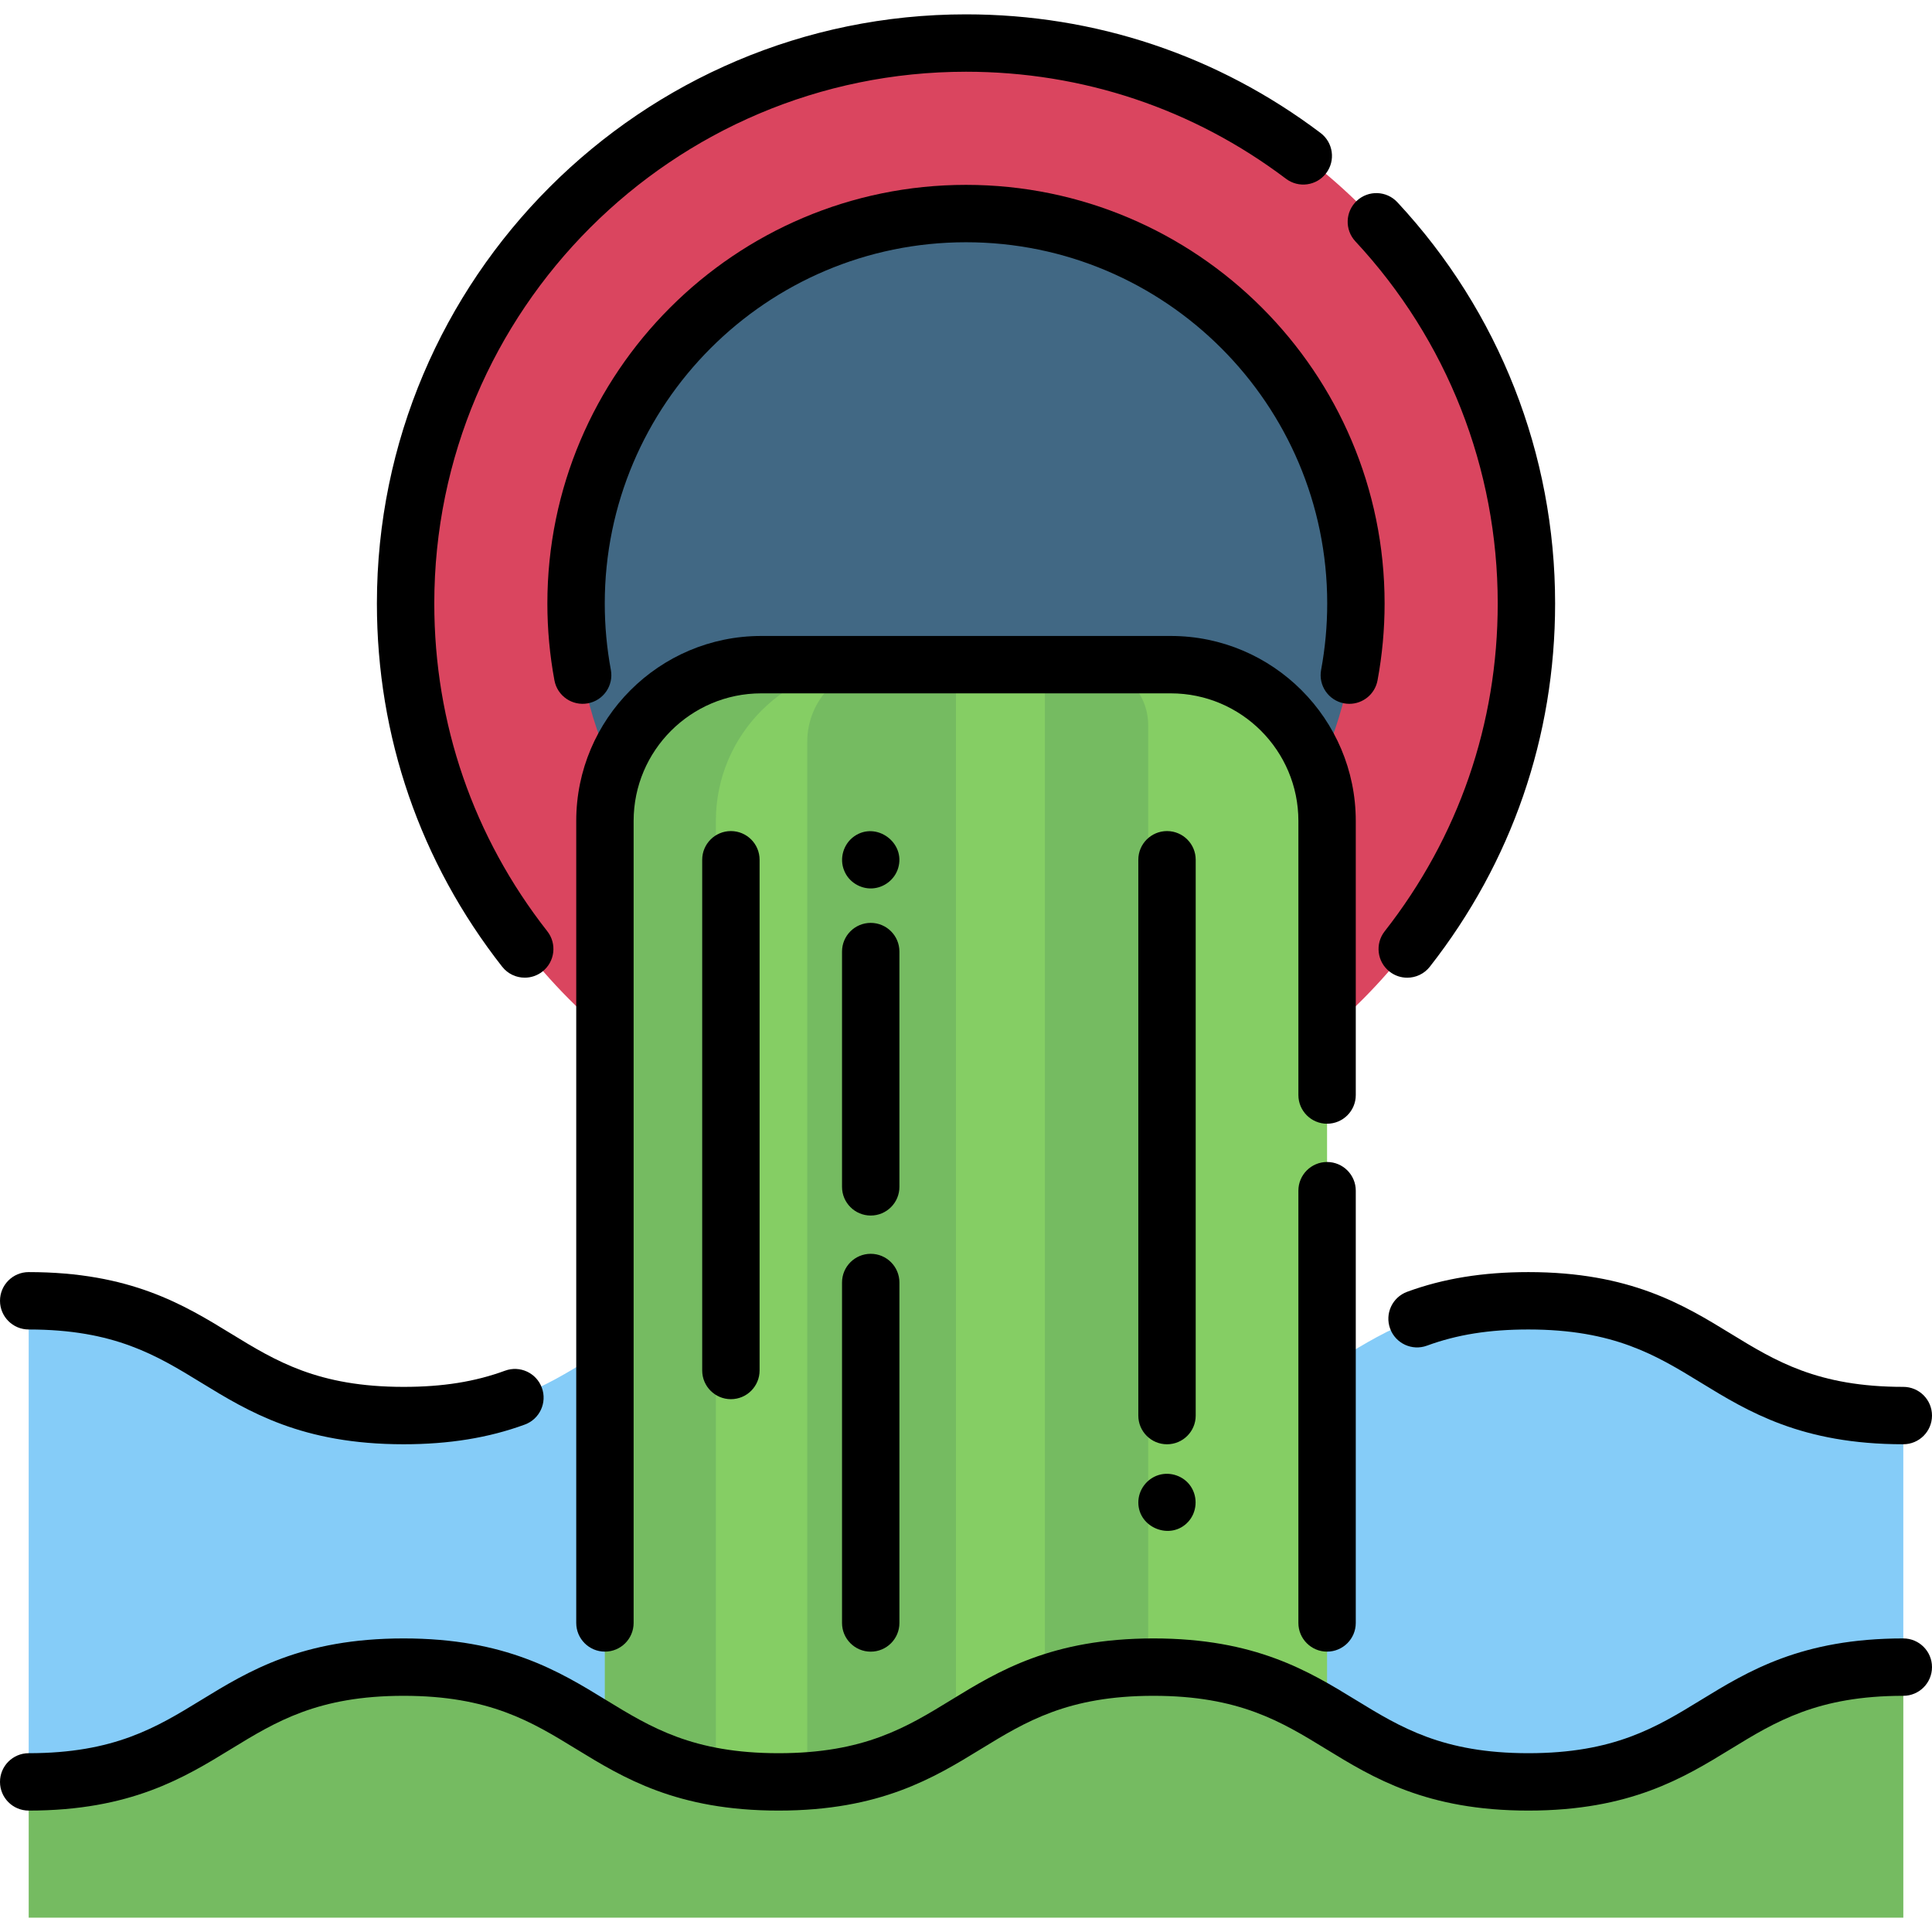 <svg xmlns="http://www.w3.org/2000/svg" id="Capa_1" height="512" viewBox="0 0 505 505" width="512"><g><g><path d="m497.5 370.014v65.75c-49 0-49 30-98 30-48.99 0-48.99-30-97.99-30s-49 30-98 30-49-30-98.01-30c-49 0-49 30-98 30v-125.75c49 0 49 30 98 30s49-30 97.99-30c49 0 49 30 98 30 49.01 0 49.01-30 98.01-30s49 30 98 30z" fill="#85ccf8"></path><circle cx="252.5" cy="157.739" fill="#da455f" r="146.488"></circle><circle cx="252.5" cy="157.739" fill="#416884" r="101.919"></circle><path d="m346.877 214.58v274.14h-188.76v-274.14c0-22.56 18.29-40.85 40.85-40.85h107.07c22.56 0 40.84 18.29 40.84 40.85z" fill="#85ce64"></path><g fill="#75bb61"><path d="m300.118 189.539v300.681h-27v-316.49h11.191c8.731 0 15.809 7.078 15.809 15.809z"></path><path d="m249.874 173.73v316.49h-38.867v-296.343c0-11.127 9.02-20.147 20.147-20.147z"></path><path d="m227.97 173.731c-22.56 0-40.85 18.29-40.85 40.85v274.14h-29v-274.14c0-22.56 18.29-40.85 40.85-40.85z"></path><path d="m497.503 435.76v65.49h-490v-35.49c49 0 49-30 98-30 49.01 0 49.01 30 98.01 30s49-30 98-30 49 30 97.99 30c49 0 49-30 98-30z"></path></g></g><g><path d="m367.815 337.657c-3.888 1.428-5.882 5.738-4.454 9.626 1.429 3.888 5.738 5.884 9.626 4.454 7.853-2.884 16.276-4.228 26.51-4.228 22.387 0 33.412 6.75 45.085 13.896 12.329 7.548 26.304 16.104 52.918 16.104 4.143 0 7.5-3.358 7.5-7.5s-3.357-7.5-7.5-7.5c-22.388 0-33.413-6.75-45.086-13.896-12.329-7.548-26.303-16.104-52.917-16.104-11.889.001-22.252 1.684-31.682 5.148z"></path><path d="m7.5 347.51c22.386 0 33.411 6.75 45.083 13.896 12.328 7.548 26.302 16.104 52.915 16.104 11.888 0 22.25-1.684 31.679-5.147 3.889-1.428 5.883-5.738 4.454-9.626s-5.738-5.885-9.626-4.454c-7.852 2.884-16.274 4.228-26.507 4.228-22.386 0-33.411-6.75-45.083-13.896-12.328-7.55-26.302-16.105-52.915-16.105-4.143 0-7.5 3.358-7.5 7.5s3.357 7.5 7.5 7.5z"></path><path d="m137.161 255.551c1.618 0 3.249-.522 4.622-1.598 3.26-2.555 3.831-7.27 1.275-10.53-19.326-24.657-29.542-54.285-29.542-85.683 0-76.64 62.346-138.99 138.979-138.99 30.472 0 59.397 9.674 83.647 27.978 3.31 2.497 8.01 1.838 10.505-1.468s1.838-8.009-1.468-10.504c-26.873-20.285-58.923-31.006-92.683-31.006-84.904 0-153.979 69.08-153.979 153.99 0 34.785 11.32 67.614 32.737 94.937 1.479 1.887 3.682 2.874 5.907 2.874z"></path><path d="m391.486 157.74c0 31.396-10.219 61.028-29.552 85.693-2.556 3.26-1.984 7.975 1.275 10.53 1.373 1.076 3.003 1.598 4.622 1.598 2.226 0 4.429-.986 5.907-2.874 21.424-27.331 32.747-60.163 32.747-94.947 0-39.055-14.643-76.3-41.23-104.875-2.821-3.033-7.566-3.204-10.601-.382-3.032 2.822-3.203 7.567-.381 10.6 23.998 25.79 37.213 59.406 37.213 94.657z"></path><path d="m360.069 177.843c1.227-6.586 1.848-13.349 1.848-20.103 0-60.334-49.086-109.42-109.421-109.42-60.334 0-109.42 49.085-109.42 109.42 0 6.753.621 13.517 1.848 20.103.757 4.072 4.671 6.755 8.745 6.001 4.072-.758 6.759-4.674 6.001-8.746-1.058-5.683-1.594-11.522-1.594-17.357 0-52.063 42.356-94.42 94.42-94.42s94.421 42.356 94.421 94.42c0 5.835-.536 11.675-1.594 17.357-.758 4.072 1.929 7.988 6.001 8.746.464.086.925.128 1.381.128 3.542 0 6.693-2.521 7.364-6.129z"></path><path d="m346.881 303.73c-4.143 0-7.5 3.358-7.5 7.5v112.984c0 4.142 3.357 7.5 7.5 7.5s7.5-3.358 7.5-7.5v-112.984c0-4.142-3.358-7.5-7.5-7.5z"></path><path d="m354.381 214.581c0-26.658-21.688-48.347-48.347-48.347h-107.067c-26.658 0-48.347 21.688-48.347 48.347v209.634c0 4.142 3.357 7.5 7.5 7.5s7.5-3.358 7.5-7.5v-209.634c0-18.387 14.959-33.347 33.347-33.347h107.067c18.388 0 33.347 14.959 33.347 33.347v71.648c0 4.142 3.357 7.5 7.5 7.5s7.5-3.358 7.5-7.5z"></path><path d="m497.5 428.264c-26.613 0-40.587 8.555-52.915 16.104-11.672 7.146-22.697 13.896-45.082 13.896-22.386 0-33.41-6.75-45.082-13.896-12.328-7.548-26.302-16.104-52.914-16.104-26.613 0-40.588 8.555-52.916 16.104-11.673 7.146-22.697 13.896-45.083 13.896-22.388 0-33.413-6.75-45.086-13.896-12.329-7.548-26.304-16.104-52.918-16.104s-40.589 8.555-52.918 16.104c-11.673 7.146-22.698 13.896-45.086 13.896-4.143 0-7.5 3.358-7.5 7.5s3.357 7.5 7.5 7.5c26.614 0 40.589-8.555 52.918-16.104 11.673-7.146 22.698-13.896 45.086-13.896s33.413 6.75 45.086 13.896c12.329 7.548 26.304 16.104 52.918 16.104 26.613 0 40.587-8.555 52.915-16.104 11.673-7.146 22.697-13.896 45.084-13.896 22.386 0 33.41 6.75 45.082 13.896 12.328 7.548 26.302 16.104 52.914 16.104s40.586-8.555 52.914-16.104c11.672-7.146 22.697-13.896 45.083-13.896 4.143 0 7.5-3.358 7.5-7.5s-3.357-7.5-7.5-7.5z"></path><path d="m311.274 388.559c-1.786-2.718-5.309-3.96-8.411-3.009-3.124.958-5.322 3.905-5.319 7.179.006 6.666 8.482 9.992 13.014 5.074 2.321-2.516 2.595-6.398.716-9.244z"></path><path d="m312.541 224.732c0-4.142-3.357-7.5-7.5-7.5s-7.5 3.358-7.5 7.5v145.282c0 4.142 3.357 7.5 7.5 7.5s7.5-3.358 7.5-7.5z"></path><path d="m227.596 431.722c4.143 0 7.5-3.358 7.5-7.5v-88.993c0-4.142-3.357-7.5-7.5-7.5s-7.5 3.358-7.5 7.5v88.993c0 4.142 3.357 7.5 7.5 7.5z"></path><path d="m235.096 248.73c0-4.142-3.357-7.5-7.5-7.5s-7.5 3.358-7.5 7.5v61.497c0 4.142 3.357 7.5 7.5 7.5s7.5-3.358 7.5-7.5z"></path><path d="m220.675 227.599c1.158 2.897 4.184 4.779 7.287 4.62 3.127-.159 5.903-2.309 6.806-5.309 2.008-6.669-5.73-12.302-11.456-8.328-2.843 1.974-3.991 5.816-2.637 9.017z"></path><path d="m183.547 224.732v133.493c0 4.142 3.357 7.5 7.5 7.5s7.5-3.358 7.5-7.5v-133.493c0-4.142-3.357-7.5-7.5-7.5s-7.5 3.358-7.5 7.5z"></path></g></g></svg>